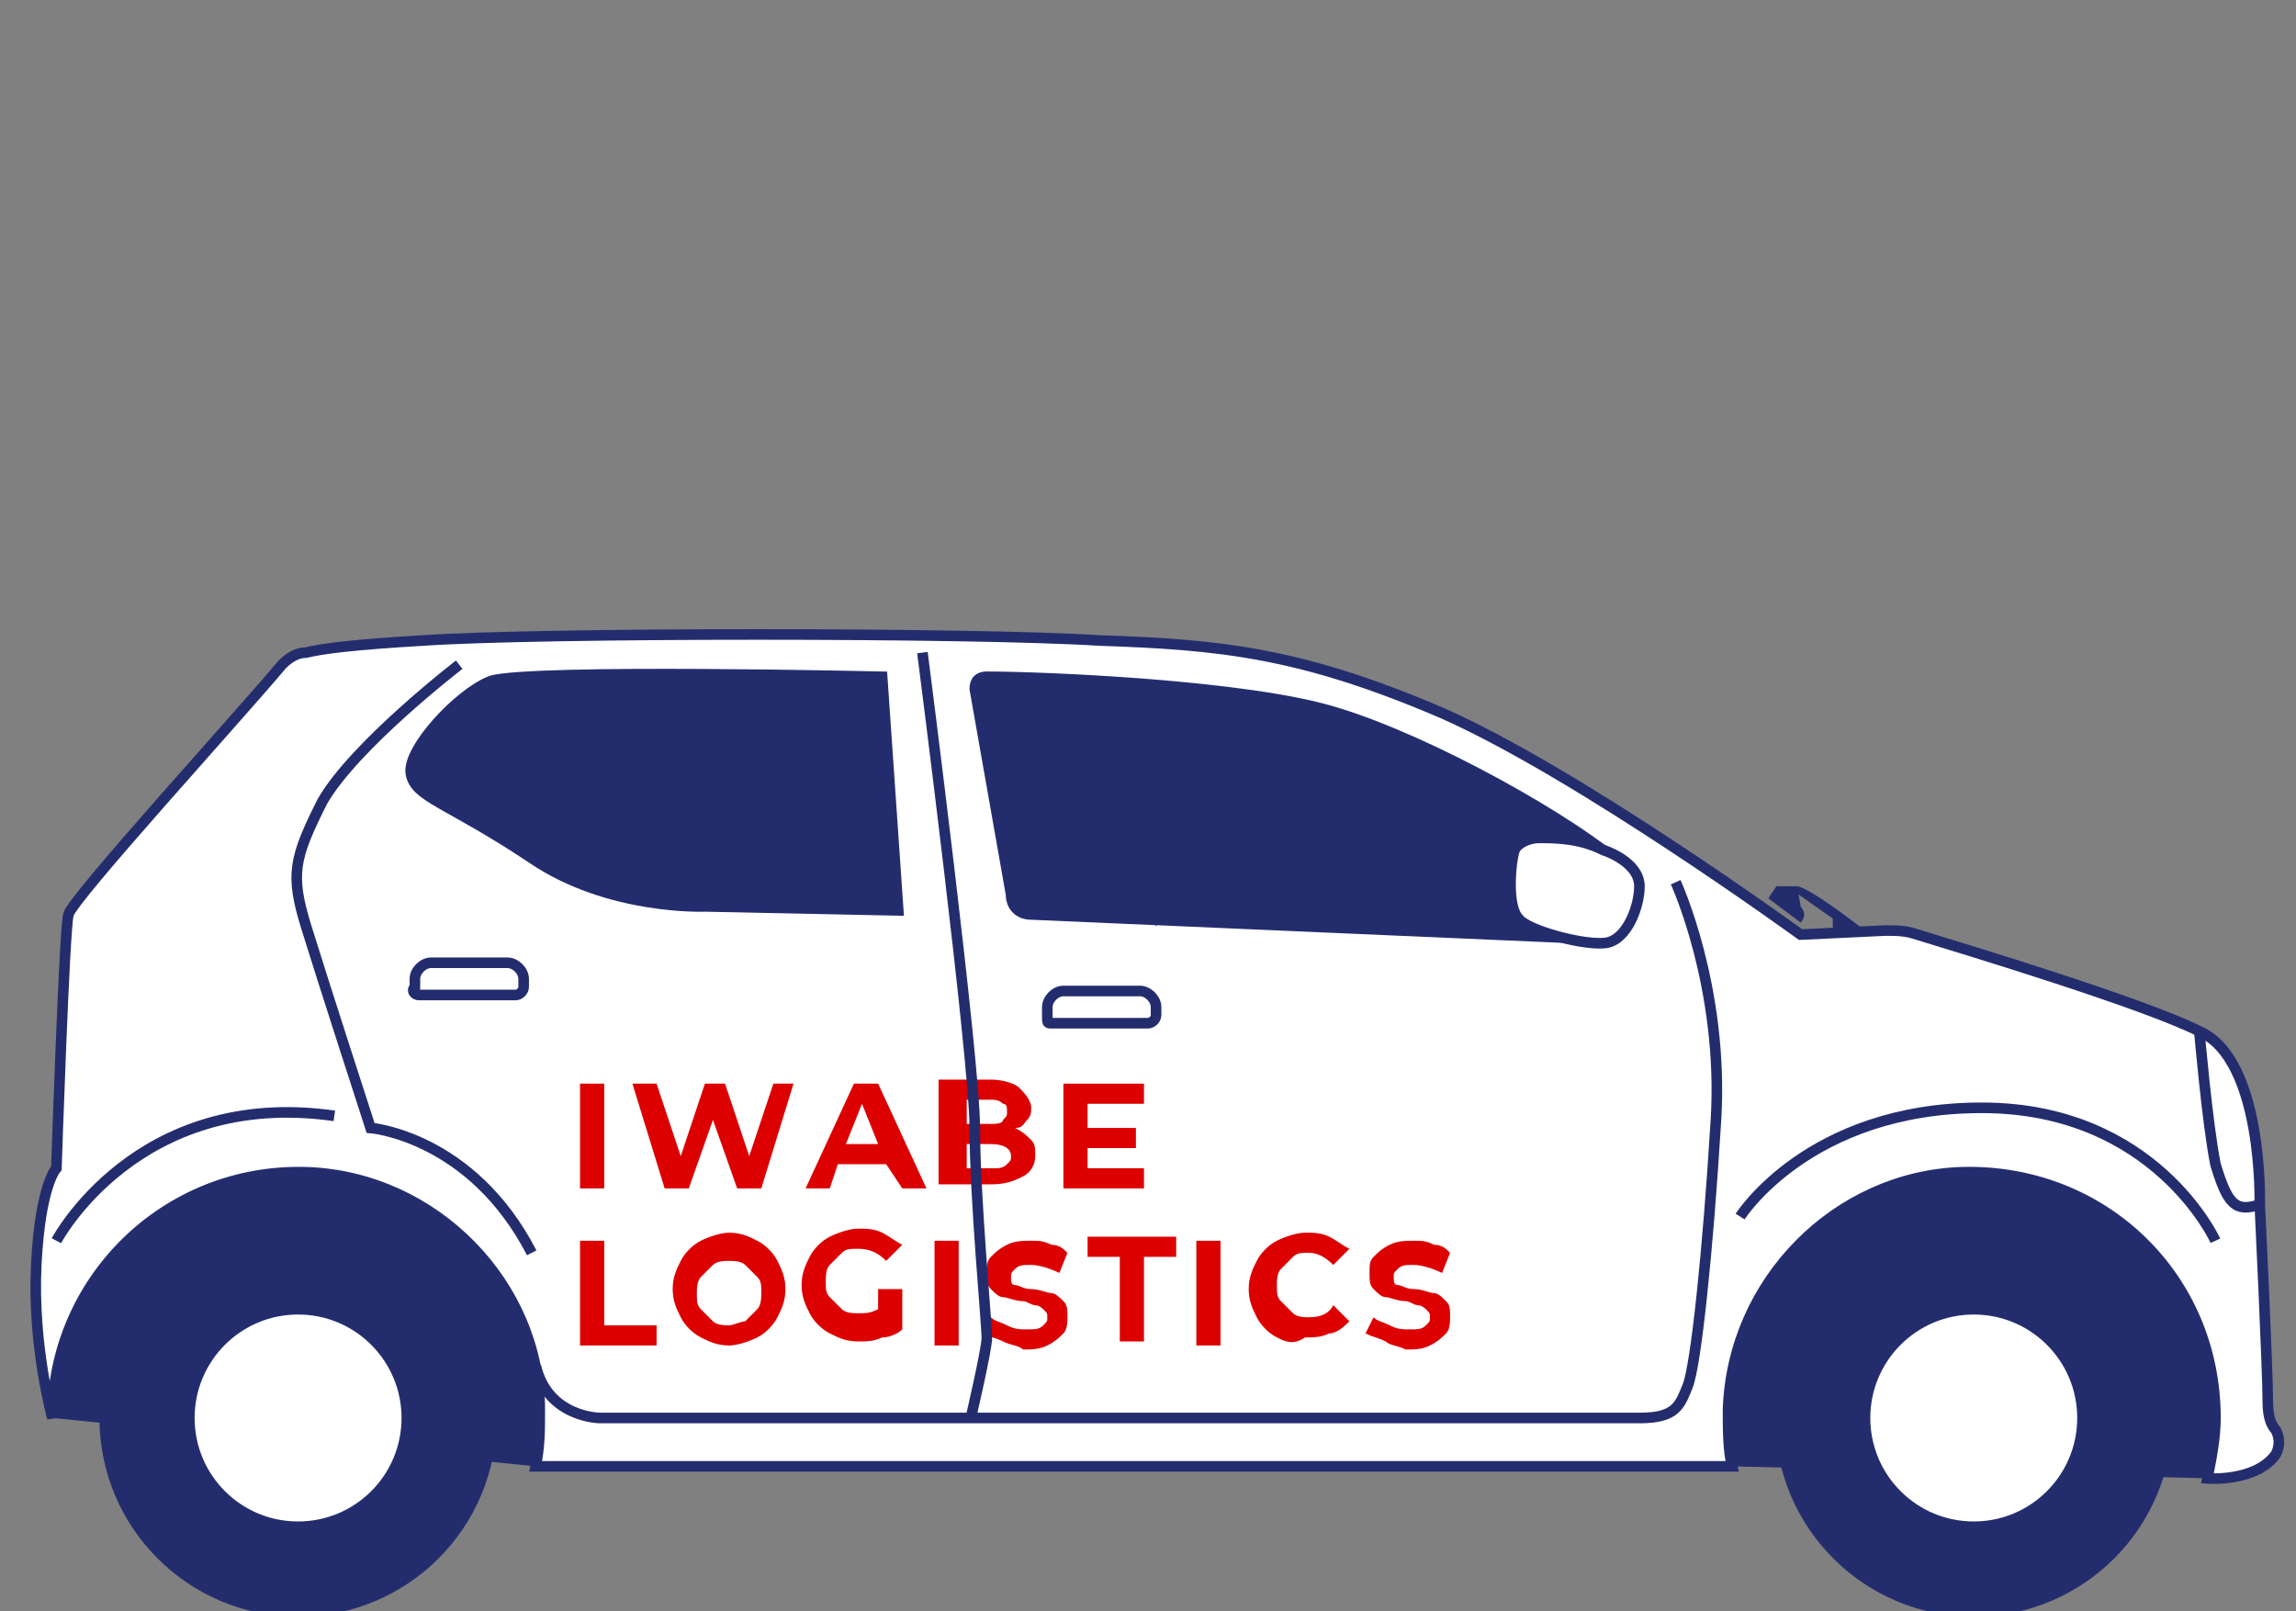 <?xml version="1.0" encoding="utf-8"?>
<!-- Generator: Adobe Illustrator 24.0.2, SVG Export Plug-In . SVG Version: 6.00 Build 0)  -->
<svg version="1.1" id="レイヤー_1" xmlns="http://www.w3.org/2000/svg" xmlns:xlink="http://www.w3.org/1999/xlink" x="0px"
	 y="0px" width="57px" height="40px" viewBox="0 0 57 40" style="enable-background:new 0 0 57 40;" xml:space="preserve">
<rect x="0" y="0" width="57" height="40" fill="#808080" stroke="none"/>
<style type="text/css">
	.st0{fill:#232D6E;}
	.st1{fill:#232D6E;stroke:#232D6E;stroke-width:0.263;}
	.st2{fill:#FFFFFF;stroke:#232D6E;stroke-width:0.263;}
	.st3{fill:#DC0000;}
	.st4{fill:none;stroke:#232D6E;stroke-width:0.263;}
</style>
<g>
	<g>
		<g>
			<path class="st0" d="M46.3,23.1c0,0-1.4-1.1-1.7-1.1l-0.1,0.1l1,0.7l0,0.3L46.3,23.1z"/>
			<path class="st0" d="M44.6,22c0,0,0.1,0.4,0.1,0.5c0,0,0.2,0.2,0,0.4l-0.8-0.6l0.2-0.3L44.6,22z"/>
		</g>
		<polygon class="st0" points="43,36.4 54.9,36.7 55.7,36 55.4,32 49.4,26.8 40.7,33.2 		"/>
		<polygon class="st0" points="1.3,35.2 13.3,36.4 14.2,35.7 13.9,31.8 7.9,26.6 0.9,31.4 		"/>
		<circle class="st1" cx="49" cy="35.2" r="4.8"/>
		<path class="st2" d="M1.3,35.2c0-3.4,2.8-6.2,6.3-6.1c3.2,0.1,5.8,2.8,5.8,5.9c0,0.5,0,0.9-0.1,1.4l29.7,0
			c-0.1-0.4-0.1-0.9-0.1-1.4c0.1-3.2,2.7-5.8,5.8-5.9c3.5-0.1,6.3,2.6,6.3,6.1c0,0.5-0.1,1-0.2,1.5c0,0,1.2,0.1,1.7-0.6
			c0.1-0.2,0.1-0.4,0-0.6c-0.1-0.1-0.2-0.3-0.2-0.7c0-0.8-0.2-4.9-0.2-4.9s0.1-3.6-1.5-4.3c-1.4-0.7-5.7-2-7-2.4
			c-0.3-0.1-0.5-0.1-0.8-0.1l-2.1,0.1c0,0-5.5-4-8.9-5.5c-3.5-1.5-5.5-1.7-8.5-1.8c-3.1-0.2-13.9-0.2-16.8,0
			c-1.7,0.1-2.5,0.2-2.9,0.3c-0.2,0-0.4,0.1-0.6,0.3c-1,1.2-5.2,5.8-5.3,6.2C1.6,23,1.4,29,1.4,29S1,29.4,0.9,31.4
			S1.3,35.2,1.3,35.2z"/>
		<g>
			<path class="st3" d="M14.4,26.9H15v2.6h-0.6V26.9z"/>
			<path class="st3" d="M19.7,26.9l-0.8,2.6h-0.6l-0.6-1.7l-0.6,1.7h-0.6l-0.8-2.6h0.6l0.6,1.8l0.6-1.8H18l0.6,1.8l0.6-1.8H19.7z"/>
			<path class="st3" d="M22,28.9h-1.2l-0.2,0.6H20l1.2-2.6h0.6l1.2,2.6h-0.6L22,28.9z M21.8,28.4l-0.4-1l-0.4,1H21.8z"/>
			<path class="st3" d="M25.6,28.3c0.1,0.1,0.1,0.2,0.1,0.4c0,0.2-0.1,0.4-0.3,0.5s-0.4,0.2-0.8,0.2h-1.3v-2.6h1.3
				c0.3,0,0.6,0.1,0.7,0.2s0.3,0.3,0.3,0.5c0,0.1,0,0.2-0.1,0.3c-0.1,0.1-0.1,0.2-0.3,0.2C25.4,28.1,25.5,28.2,25.6,28.3z M24,27.3
				v0.6h0.6c0.1,0,0.3,0,0.3-0.1c0.1-0.1,0.1-0.1,0.1-0.2c0-0.1,0-0.2-0.1-0.2c-0.1-0.1-0.2-0.1-0.3-0.1H24z M25,28.9
				c0.1-0.1,0.1-0.1,0.1-0.2c0-0.2-0.2-0.3-0.5-0.3H24V29h0.7C24.8,29,24.9,29,25,28.9z"/>
			<path class="st3" d="M28.4,29v0.5h-2v-2.6h2v0.5H27v0.6h1.2v0.5H27V29H28.4z"/>
			<path class="st3" d="M14.4,30.8H15v2.1h1.3v0.5h-1.9V30.8z"/>
			<path class="st3" d="M17.4,33.2c-0.2-0.1-0.4-0.3-0.5-0.5c-0.1-0.2-0.2-0.4-0.2-0.7c0-0.3,0.1-0.5,0.2-0.7
				c0.1-0.2,0.3-0.4,0.5-0.5c0.2-0.1,0.5-0.2,0.7-0.2c0.3,0,0.5,0.1,0.7,0.2c0.2,0.1,0.4,0.3,0.5,0.5c0.1,0.2,0.2,0.4,0.2,0.7
				c0,0.3-0.1,0.5-0.2,0.7c-0.1,0.2-0.3,0.4-0.5,0.5c-0.2,0.1-0.5,0.2-0.7,0.2C17.8,33.4,17.6,33.3,17.4,33.2z M18.5,32.8
				c0.1-0.1,0.2-0.2,0.3-0.3c0.1-0.1,0.1-0.3,0.1-0.4c0-0.2,0-0.3-0.1-0.4c-0.1-0.1-0.2-0.2-0.3-0.3c-0.1-0.1-0.3-0.1-0.4-0.1
				s-0.3,0-0.4,0.1c-0.1,0.1-0.2,0.2-0.3,0.3c-0.1,0.1-0.1,0.3-0.1,0.4c0,0.2,0,0.3,0.1,0.4c0.1,0.1,0.2,0.2,0.3,0.3
				c0.1,0.1,0.3,0.1,0.4,0.1S18.4,32.8,18.5,32.8z"/>
			<path class="st3" d="M21.9,32h0.5v1c-0.1,0.1-0.3,0.2-0.5,0.2c-0.2,0.1-0.4,0.1-0.6,0.1c-0.3,0-0.5-0.1-0.7-0.2
				c-0.2-0.1-0.4-0.3-0.5-0.5c-0.1-0.2-0.2-0.4-0.2-0.7c0-0.3,0.1-0.5,0.2-0.7c0.1-0.2,0.3-0.4,0.5-0.5c0.2-0.1,0.5-0.2,0.7-0.2
				c0.2,0,0.4,0,0.6,0.1s0.3,0.2,0.5,0.3l-0.4,0.4c-0.2-0.2-0.4-0.3-0.7-0.3c-0.2,0-0.3,0-0.4,0.1c-0.1,0.1-0.2,0.2-0.3,0.3
				c-0.1,0.1-0.1,0.3-0.1,0.4c0,0.2,0,0.3,0.1,0.4s0.2,0.2,0.3,0.3c0.1,0.1,0.3,0.1,0.4,0.1c0.2,0,0.3,0,0.5-0.1V32z"/>
			<path class="st3" d="M23.2,30.8h0.6v2.6h-0.6V30.8z"/>
			<path class="st3" d="M24.9,33.3c-0.2-0.1-0.3-0.1-0.5-0.2l0.2-0.4c0.1,0.1,0.2,0.1,0.4,0.2s0.3,0.1,0.5,0.1c0.2,0,0.3,0,0.4-0.1
				c0.1-0.1,0.1-0.1,0.1-0.2c0-0.1,0-0.1-0.1-0.2c0,0-0.1-0.1-0.2-0.1c-0.1,0-0.2-0.1-0.3-0.1c-0.2,0-0.4-0.1-0.5-0.1
				c-0.1,0-0.2-0.1-0.3-0.2c-0.1-0.1-0.1-0.2-0.1-0.4c0-0.2,0-0.3,0.1-0.4c0.1-0.1,0.2-0.2,0.4-0.3s0.4-0.1,0.6-0.1
				c0.2,0,0.3,0,0.5,0.1c0.2,0,0.3,0.1,0.4,0.2l-0.2,0.5c-0.2-0.1-0.5-0.2-0.7-0.2c-0.2,0-0.3,0-0.4,0.1c-0.1,0.1-0.1,0.1-0.1,0.2
				s0,0.2,0.1,0.2s0.2,0.1,0.4,0.1c0.2,0,0.4,0.1,0.5,0.1c0.1,0,0.2,0.1,0.3,0.2c0.1,0.1,0.1,0.2,0.1,0.4c0,0.1,0,0.3-0.1,0.4
				c-0.1,0.1-0.2,0.2-0.4,0.3c-0.2,0.1-0.4,0.1-0.6,0.1C25.3,33.4,25.1,33.4,24.9,33.3z"/>
			<path class="st3" d="M27.8,31.2H27v-0.5h2.2v0.5h-0.8v2.1h-0.6V31.2z"/>
			<path class="st3" d="M29.7,30.8h0.6v2.6h-0.6V30.8z"/>
			<path class="st3" d="M31.7,33.2c-0.2-0.1-0.4-0.3-0.5-0.5c-0.1-0.2-0.2-0.4-0.2-0.7c0-0.3,0.1-0.5,0.2-0.7
				c0.1-0.2,0.3-0.4,0.5-0.5c0.2-0.1,0.5-0.2,0.7-0.2c0.2,0,0.4,0,0.6,0.1s0.3,0.2,0.5,0.3l-0.4,0.4c-0.2-0.2-0.4-0.3-0.6-0.3
				c-0.2,0-0.3,0-0.4,0.1c-0.1,0.1-0.2,0.2-0.3,0.3c-0.1,0.1-0.1,0.3-0.1,0.4c0,0.2,0,0.3,0.1,0.4c0.1,0.1,0.2,0.2,0.3,0.3
				c0.1,0.1,0.3,0.1,0.4,0.1c0.3,0,0.5-0.1,0.6-0.3l0.4,0.4c-0.1,0.1-0.3,0.3-0.5,0.3c-0.2,0.1-0.4,0.1-0.6,0.1
				C32.1,33.4,31.9,33.3,31.7,33.2z"/>
			<path class="st3" d="M34.4,33.3c-0.2-0.1-0.3-0.1-0.5-0.2l0.2-0.4c0.1,0.1,0.2,0.1,0.4,0.2s0.3,0.1,0.5,0.1c0.2,0,0.3,0,0.4-0.1
				c0.1-0.1,0.1-0.1,0.1-0.2c0-0.1,0-0.1-0.1-0.2c0,0-0.1-0.1-0.2-0.1c-0.1,0-0.2-0.1-0.3-0.1c-0.2,0-0.4-0.1-0.5-0.1
				c-0.1,0-0.2-0.1-0.3-0.2c-0.1-0.1-0.1-0.2-0.1-0.4c0-0.2,0-0.3,0.1-0.4c0.1-0.1,0.2-0.2,0.4-0.3s0.4-0.1,0.6-0.1
				c0.2,0,0.3,0,0.5,0.1c0.2,0,0.3,0.1,0.4,0.2l-0.2,0.5c-0.2-0.1-0.5-0.2-0.7-0.2c-0.2,0-0.3,0-0.4,0.1c-0.1,0.1-0.1,0.1-0.1,0.2
				s0,0.2,0.1,0.2s0.2,0.1,0.4,0.1c0.2,0,0.4,0.1,0.5,0.1c0.1,0,0.2,0.1,0.3,0.2c0.1,0.1,0.1,0.2,0.1,0.4c0,0.1,0,0.3-0.1,0.4
				c-0.1,0.1-0.2,0.2-0.4,0.3c-0.2,0.1-0.4,0.1-0.6,0.1C34.7,33.4,34.5,33.4,34.4,33.3z"/>
		</g>
		<path class="st0" d="M36,23.1l1.6-1.2c0-0.3,0.3-0.6,0.6-0.6h1v2L36,23.1z"/>
		<path class="st0" d="M35.7,23.2l1-1.7c0.1-0.1,0-0.3-0.1-0.3l-0.1-0.1c-0.1-0.1-0.3,0-0.3,0.1L35.1,23L35.7,23.2z"/>
		<circle class="st2" cx="49" cy="35.2" r="2.7"/>
		<circle class="st1" cx="7.4" cy="35.2" r="4.8"/>
		<circle class="st2" cx="7.4" cy="35.2" r="2.7"/>
		<path class="st4" d="M-0.3,31.3"/>
		<path class="st1" d="M24.2,17.1c0-0.2,0.1-0.3,0.3-0.3c1.3,0,6.5,0.2,8.7,0.9c2.3,0.7,5.9,2.7,7.2,3.9c0.2,0.2,0.2,0.4,0.1,0.6
			L39.9,23c-0.1,0.2-0.3,0.3-0.5,0.3l-13.8-0.6c-0.3,0-0.5-0.2-0.5-0.5L24.2,17.1z"/>
		<path class="st2" d="M39.8,21.1c0.3,0.1,0.9,0.4,0.9,0.9c0,0.5-0.3,1.3-0.8,1.4c-0.5,0.1-2-0.3-2.2-0.6c-0.3-0.3-0.2-1.4-0.1-1.7
			c0.1-0.2,0.4-0.3,0.6-0.3C38.6,20.8,39.2,20.8,39.8,21.1z"/>
		<path class="st1" d="M21.9,16.8l0.4,5.8l-4.8-0.1c0,0-2.4,0.1-4.3-1.2c-2.1-1.4-2.9-1.5-3-2.1c-0.1-0.6,1.2-2,2-2.3
			C13.3,16.6,21.9,16.8,21.9,16.8z"/>
		<path class="st4" d="M54.6,25.6c0,0,0.2,2.3,0.4,3.3c0.3,1,0.5,1.2,1.1,1"/>
		<path class="st4" d="M55,30.8c0,0-1.5-3.3-5.8-3.3s-6,2.7-6,2.7"/>
		<path class="st4" d="M1.4,30.8c0,0,2-3.8,6.9-3.1"/>
		<path class="st4" d="M22.9,16.2c0,0,1.3,10.1,1.3,11.8s0.3,4.9,0.3,5.2s-0.4,2-0.4,2"/>
		<path class="st4" d="M41.6,21.9c0,0,1.2,2.6,1,5.9s-0.5,6.1-0.7,6.6c-0.2,0.5-0.3,0.8-1.2,0.8c-0.9,0-25.8,0-25.8,0
			s-1.3,0-1.6-1.3"/>
		<path class="st4" d="M11.4,16.5c0,0-2.6,2-3.4,3.4c-0.7,1.4-0.8,1.8-0.4,3.1s1.6,5,1.6,5s2.5,0.2,4,3.1"/>
		<path class="st4" d="M26.1,25.4h2.4c0.1,0,0.2-0.1,0.2-0.2v-0.2c0-0.2-0.2-0.4-0.4-0.4h-1.9c-0.2,0-0.4,0.2-0.4,0.4v0.2
			C26,25.4,26,25.4,26.1,25.4z"/>
		<path class="st4" d="M10.4,24.7h2.4c0.1,0,0.2-0.1,0.2-0.2v-0.2c0-0.2-0.2-0.4-0.4-0.4h-1.9c-0.2,0-0.4,0.2-0.4,0.4v0.2
			C10.2,24.6,10.3,24.7,10.4,24.7z"/>
	</g>
	<g>
		<line class="st4" x1="29.7" y1="20.5" x2="31.7" y2="22.9"/>
		<line class="st4" x1="25.6" y1="19.1" x2="28.8" y2="22.9"/>
		<line class="st4" x1="27.7" y1="19.8" x2="30.3" y2="22.9"/>
	</g>
</g>
</svg>
